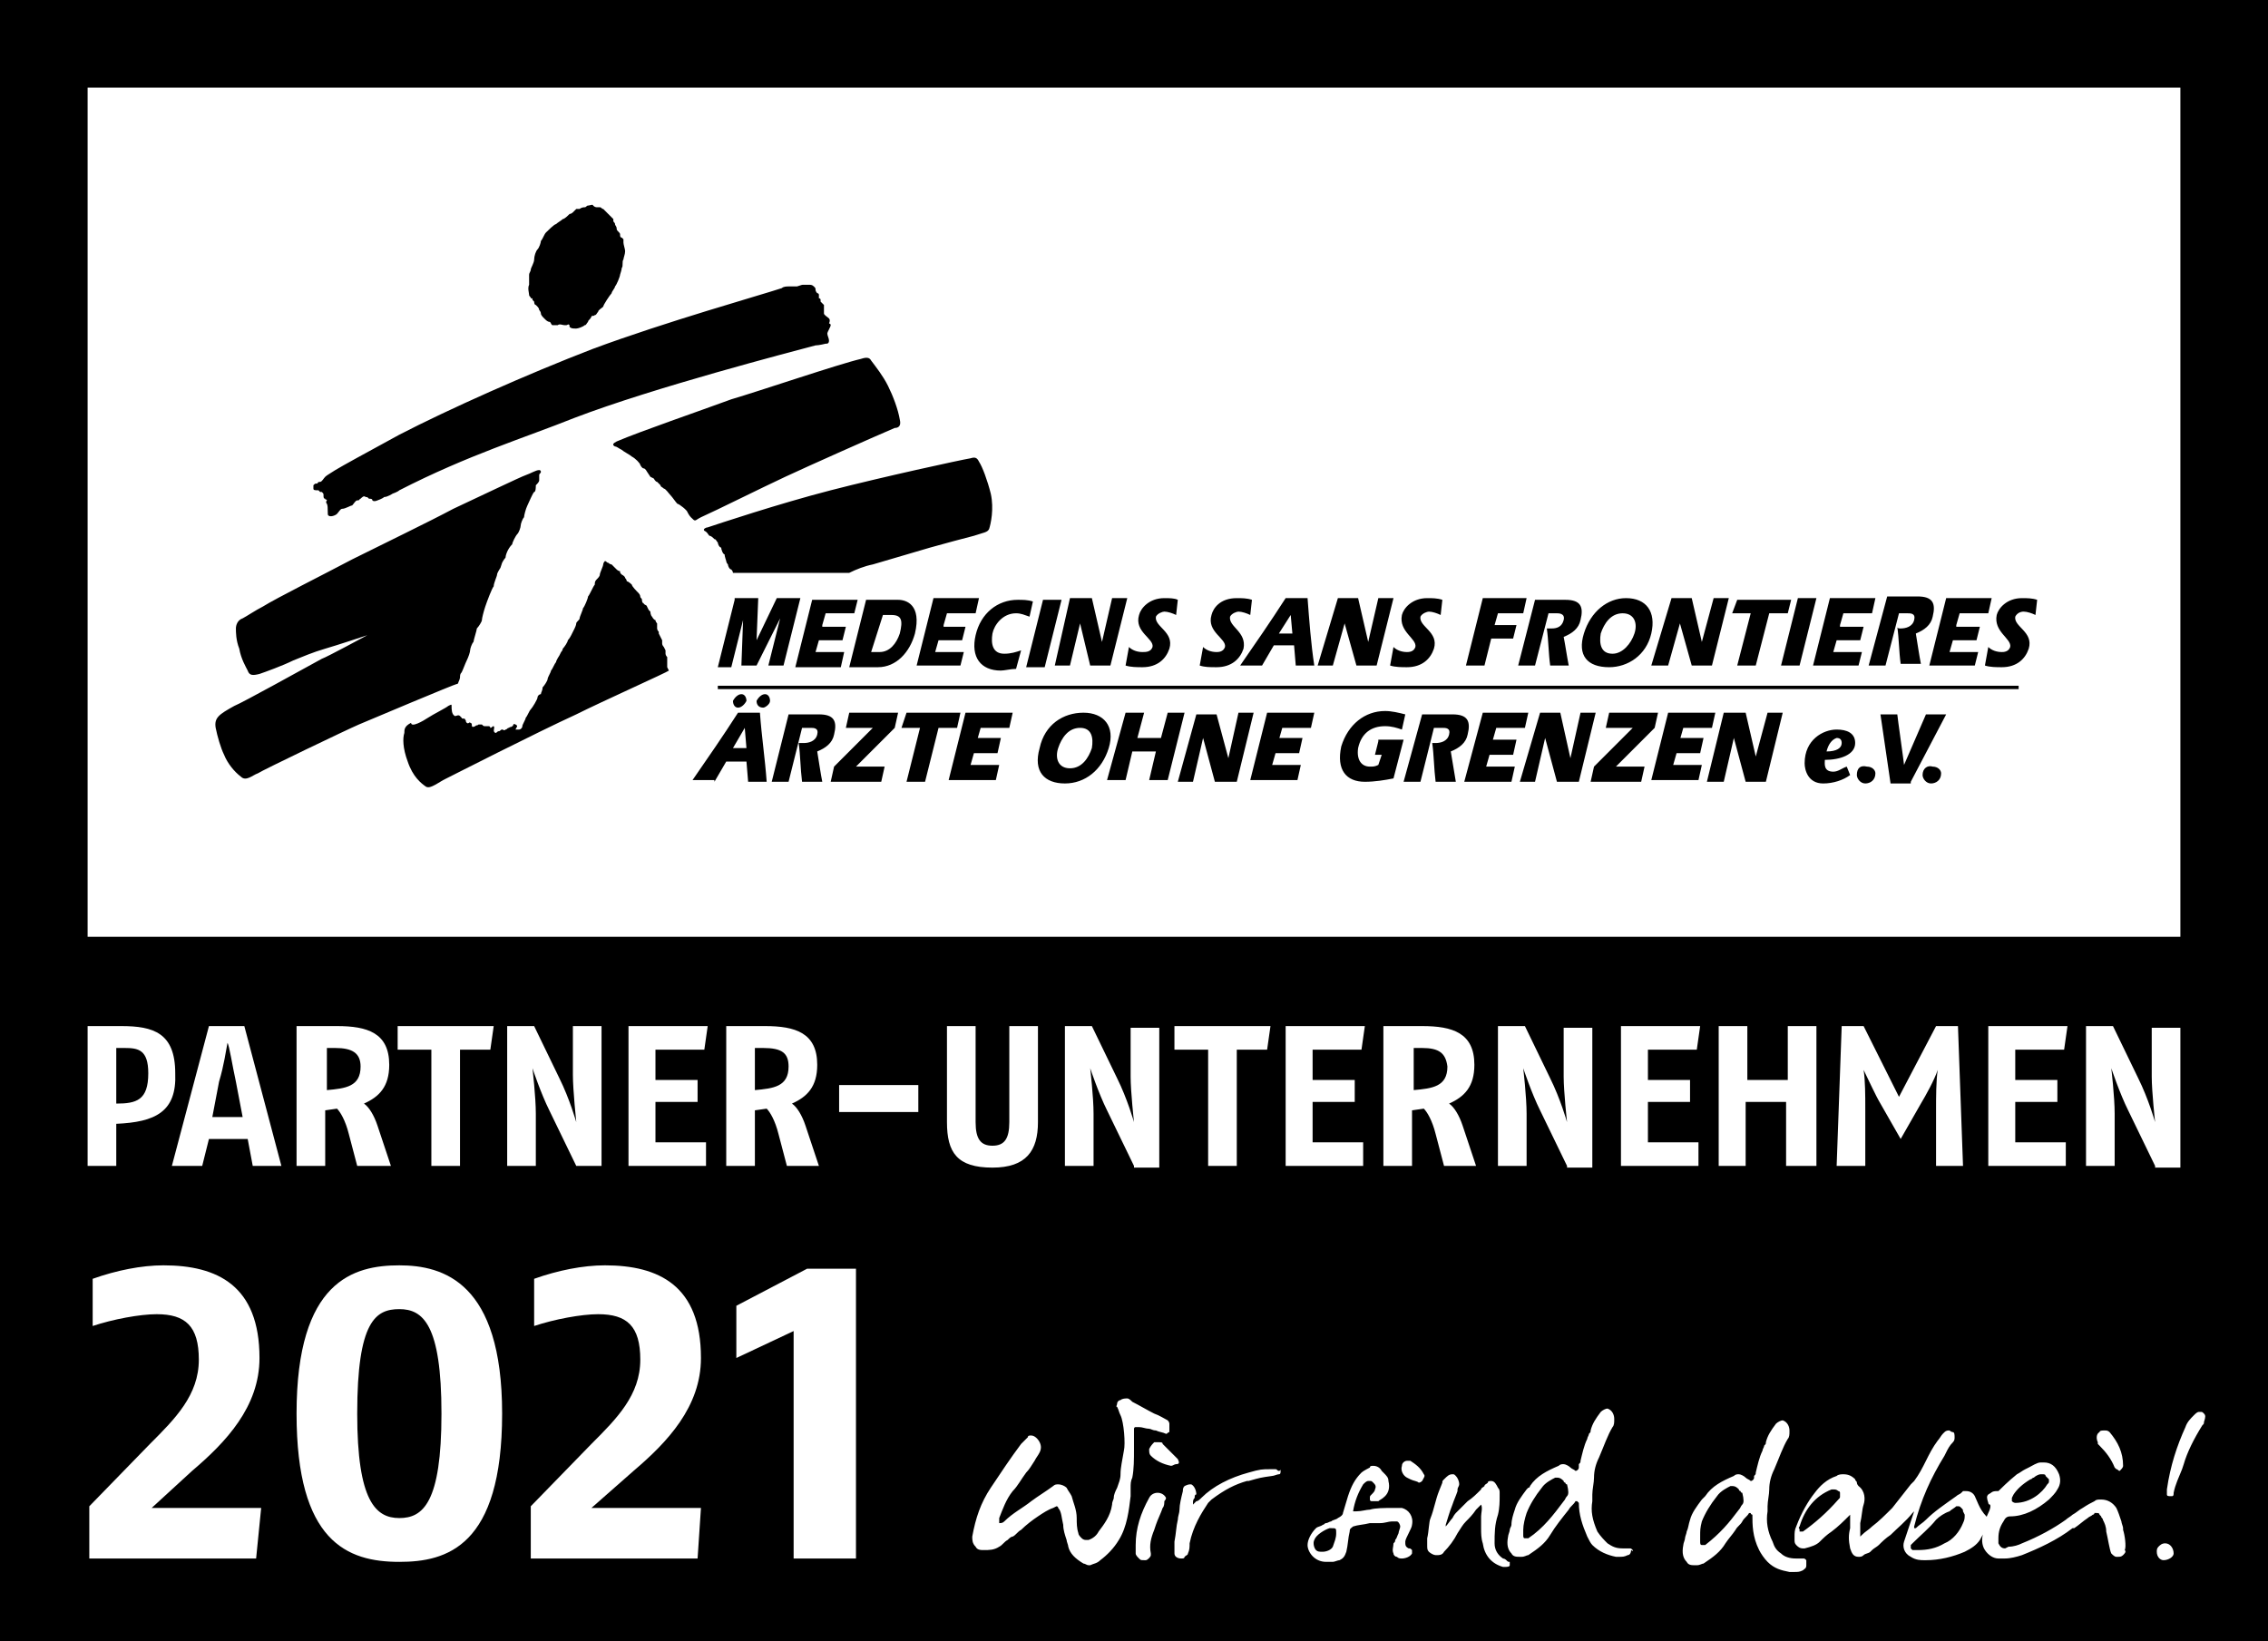 <?xml version="1.0" encoding="UTF-8"?>
<svg xmlns="http://www.w3.org/2000/svg" xmlns:xlink="http://www.w3.org/1999/xlink" version="1.1" id="Ebene_1" x="0px" y="0px" viewBox="0 0 134.6 97.4" style="enable-background:new 0 0 134.6 97.4;" xml:space="preserve">
<style type="text/css">
	.st0{clip-path:url(#SVGID_00000103243191747406702550000013961064208595019452_);fill:#FFFFFF;}
	.st1{clip-path:url(#SVGID_00000103243191747406702550000013961064208595019452_);}
	.st2{fill:#FFFFFF;}
</style>
<g>
	<rect x="0" y="0" width="134.6" height="97.4"></rect>
	<g>
		<defs>
			<rect id="SVGID_1_" x="0" y="0" width="134.6" height="97.4"></rect>
		</defs>
		<clipPath id="SVGID_00000179634931771185857980000005137253629076623749_">
			<use xlink:href="#SVGID_1_" style="overflow:visible;"></use>
		</clipPath>
		<path style="clip-path:url(#SVGID_00000179634931771185857980000005137253629076623749_);fill:#FFFFFF;" d="M69.4,84.5    c0-0.1-0.1-0.2-0.1-0.2c-0.2-0.1-0.5-0.3-0.8-0.4c-0.4-0.2-0.9-0.5-1.3-0.7C67.1,83.1,67,83,66.9,83c-0.1,0-0.3,0-0.4,0.1    c-0.1,0-0.2,0.1-0.2,0.2c0,0.1-0.1,0.2,0,0.2c0.1,0.2,0.1,0.3,0.2,0.5c0.2,0.4,0.3,1.7,0.2,2.1c-0.1,0.6-0.2,1-0.2,1.4    c0,0.3-0.1,0.5-0.2,0.8c-0.1,0.2-0.2,0.4-0.2,0.6c0,0.1-0.1,0.2-0.1,0.4c-0.1,0.7-0.5,1.2-0.8,1.6c-0.1,0.2-0.3,0.4-0.6,0.5    c0,0-0.1,0-0.1,0c-0.1,0-0.2,0-0.3-0.1l0,0C64.1,91.2,64,91.1,64,91c-0.1-0.3-0.1-0.6-0.1-0.9c0-0.5-0.2-0.9-0.3-1.3    c-0.1-0.2-0.2-0.3-0.3-0.5c-0.1-0.1-0.3-0.2-0.5-0.2c-0.1,0-0.2,0-0.3,0.1c-0.4,0.3-0.9,0.6-1.3,0.9c-0.5,0.4-1.1,0.7-1.6,1.2    c-0.1,0.1-0.2,0.1-0.3,0.1c0,0,0,0,0,0c0,0,0-0.1,0-0.1c0-0.1,0-0.1,0-0.2c0.2-0.5,0.4-1.1,0.8-1.6c0.3-0.3,0.5-0.7,0.8-1.1    c0.2-0.2,0.3-0.4,0.5-0.7c0.1-0.2,0.2-0.3,0.3-0.5c0.1-0.2,0.1-0.4,0-0.6c-0.1-0.2-0.3-0.4-0.5-0.4c-0.1,0-0.2,0-0.2,0.1l-0.1,0.1    c-0.1,0.1-0.2,0.2-0.3,0.3c-0.6,0.8-1.2,1.7-1.8,2.6c-0.6,0.9-0.9,1.8-1.1,2.9c0,0.2,0,0.4,0.2,0.6c0.1,0.2,0.3,0.2,0.5,0.2    c0.3,0,0.6,0,0.9-0.2c0.2-0.1,0.3-0.3,0.5-0.4c0.1-0.1,0.2-0.2,0.3-0.2c0.2-0.1,0.3-0.3,0.5-0.4c0.3-0.3,0.7-0.6,1-0.8    c0.3-0.2,0.6-0.4,0.9-0.5l0.2-0.1c0,0,0.1,0,0.1,0.1c0.2,0.2,0.2,0.6,0.3,1c0,0.3,0.1,0.6,0.2,0.9c0,0.1,0.1,0.3,0.1,0.4    c0.1,0.4,0.4,0.7,0.9,1c0.1,0,0.2,0.1,0.3,0.1c0,0,0.1,0,0.1,0c0.2-0.1,0.4-0.1,0.6-0.3c0.4-0.3,0.8-0.7,1.1-1.2    c0.5-0.8,0.6-1.8,0.7-2.6c0-0.2,0-0.3,0-0.5c0-0.2,0-0.4,0.1-0.6c0.1-0.5,0.1-1.1,0.1-1.7c0-0.1,0-0.3,0-0.6c0-0.3,0-0.6,0-0.6    c0,0,0-0.1,0.1-0.1c0,0,0.1,0,0.1,0l0.1,0c0.2,0,0.4,0.1,0.6,0.1c0.1,0,0.2,0.1,0.4,0.1c0.2,0.1,0.4,0.1,0.6,0.2l0,0l0,0    c0.1,0,0.1-0.1,0.2-0.1C69.4,84.7,69.4,84.6,69.4,84.5L69.4,84.5z M69.2,88.9c-0.1-0.2-0.3-0.3-0.5-0.3c-0.2,0-0.4,0.1-0.5,0.3    c-0.5,0.9-0.8,1.8-0.8,2.8c0,0.2,0,0.3,0,0.5c0,0.1,0.1,0.2,0.2,0.3c0.1,0.1,0.1,0.1,0.3,0.1c0,0,0.1,0,0.1,0    c0.1,0,0.3-0.2,0.3-0.3l0,0l0,0l0,0c0,0,0,0,0-0.1c-0.1-0.5,0-0.9,0.2-1.4l0.1-0.3c0.1-0.3,0.3-0.7,0.4-1c0.1-0.1,0.1-0.3,0.1-0.4    C69.2,89,69.2,88.9,69.2,88.9 M69.9,86.6l-0.5-0.5L69,85.7c0-0.1-0.1-0.1-0.2-0.1c0,0,0,0-0.1,0l0,0l0,0c0,0,0,0-0.1,0    c0,0-0.1,0-0.1,0c-0.1,0.1-0.2,0.2-0.3,0.4c0,0.2,0,0.3,0.1,0.4c0.3,0.3,0.7,0.5,1.2,0.6c0,0,0,0,0,0c0.1,0,0.2-0.1,0.3-0.1l0,0    C70,86.9,70,86.8,69.9,86.6 M75.9,87.3c-0.1,0-0.1-0.1-0.2-0.1l0,0l-0.3,0c-0.5,0-0.6,0-1.3,0.2c-1.1,0.3-2.1,0.8-2.8,1.5    c-0.1,0.1-0.2,0.2-0.3,0.2c0,0,0,0-0.1,0.1c0,0,0,0-0.1,0.1c0,0,0-0.1,0-0.1c0-0.1,0-0.2,0.1-0.3c0-0.1,0-0.2,0.1-0.2    c0-0.2-0.1-0.5-0.3-0.6c0,0-0.1,0-0.1,0c-0.1,0-0.3,0.1-0.3,0.1c-0.1,0.1-0.1,0.2-0.1,0.3c-0.1,0.4-0.2,0.8-0.2,1.1    c0,0.2-0.1,0.4-0.1,0.6c-0.1,0.4-0.1,0.8-0.2,1.3l0,0.3c0,0,0,0.1,0,0.1c0,0.1,0,0.1,0,0.2c0,0,0,0.1,0,0.1c0,0.2,0.2,0.3,0.4,0.3    c0.1,0,0.2,0,0.2-0.1c0.1-0.1,0.2-0.1,0.2-0.2c0.1-0.2,0.1-0.4,0.1-0.6c0.2-1,0.7-1.8,1.1-2.4c0,0,0,0,0.1-0.1    c0,0,0.1-0.1,0.1-0.1c0.8-0.6,1.4-0.9,2.1-1.1l0.1,0c0.7-0.2,0.7-0.2,1.4-0.3c0.1,0,0.3-0.1,0.4-0.1c0.1,0,0.1-0.1,0.1-0.2    c0,0,0-0.1,0-0.1C76,87.3,75.9,87.3,75.9,87.3 M83.6,91.9c-0.2-0.1-0.2-0.2-0.2-0.4c0-0.1,0.1-0.3,0.2-0.5    c0.1-0.2,0.2-0.4,0.2-0.5c0.1-0.5-0.2-0.9-0.6-1c-0.2,0-0.4,0-0.6,0c-0.4,0-1,0-1.3,0.1c-0.2,0-0.5,0.1-0.8,0.1c0,0-0.1,0-0.1,0    c0,0-0.1,0-0.1,0c0,0,0,0,0,0c0.1-0.6,0.3-1.1,0.6-1.6c0.1-0.1,0.2-0.2,0.3-0.2c0,0,0.1,0,0.1,0c0.1,0,0.1,0,0.2,0.1    c0.1,0.1,0.2,0.2,0.1,0.4c0,0.1-0.1,0.2-0.2,0.3c-0.1,0.1-0.1,0.1-0.1,0.2c0,0,0,0.1,0,0.1c0,0.1,0.1,0.1,0.1,0.1    c0.1,0,0.1,0,0.2,0c0.1,0,0.1,0,0.2,0c0.1-0.1,0.2-0.1,0.4-0.3c0.2-0.2,0.3-0.5,0.2-0.9c0-0.2-0.1-0.3-0.3-0.5l-0.1-0.1    c-0.1-0.2-0.3-0.3-0.5-0.3c-0.1,0-0.2,0-0.2,0.1c0,0-0.4,0.2-0.5,0.3c-0.4,0.4-0.6,0.8-0.8,1.4c-0.1,0.3-0.2,0.7-0.3,1    c0,0.1-0.1,0.2-0.3,0.3c-0.1,0.1-0.3,0.1-0.4,0.2c-0.1,0-0.2,0.1-0.3,0.1c-0.1,0-0.1,0.1-0.2,0.1c-0.1,0.1-0.3,0.1-0.4,0.2    c-0.3,0.3-0.5,0.7-0.5,1c0,0.4,0.4,1,1.1,1c0.1,0,0.2,0,0.3,0c0,0,0.1,0,0.1,0c0.1,0,0.3-0.1,0.4-0.1c0.2-0.1,0.3-0.2,0.4-0.5    c0.1-0.4,0.1-0.8,0.2-1.2c0-0.2,0.1-0.2,0.2-0.3c0.3-0.1,0.6-0.1,1-0.2c0.1,0,0.2,0,0.3,0c0.1,0,0.2,0,0.3,0    c0.3,0,0.5-0.1,0.7-0.1c0.1,0,0.2,0,0.3,0c0.1,0,0.2,0.2,0.2,0.3c0,0.1-0.1,0.3-0.1,0.4c-0.1,0.2-0.1,0.3-0.2,0.4    c0,0.1,0,0.1-0.1,0.2c0,0.2-0.1,0.4,0,0.6c0,0.1,0.1,0.2,0.2,0.2c0.1,0.1,0.2,0.1,0.3,0.1c0.2,0,0.5-0.1,0.6-0.3    c0-0.1,0-0.2,0-0.2C83.7,91.9,83.7,91.9,83.6,91.9 M79.3,91c0,0.3-0.1,0.5-0.2,0.8c-0.1,0.2-0.4,0.3-0.6,0.3c-0.2,0-0.3,0-0.4-0.1    c-0.1-0.1-0.2-0.4-0.1-0.6c0.1-0.3,0.6-0.6,0.9-0.7c0,0,0.1,0,0.1,0C79.3,90.7,79.3,90.7,79.3,91L79.3,91z M84.5,87.5    c-0.2-0.4-0.5-0.6-0.8-0.8c-0.1,0-0.1,0-0.1,0c0,0,0,0-0.1,0l0,0h0c-0.1,0-0.3,0.1-0.3,0.3c-0.1,0.3,0.1,0.6,0.3,0.7l0.2,0.1    c0.2,0.1,0.4,0.1,0.5,0.2l0,0l0,0c0.1,0,0.2-0.1,0.2-0.1C84.5,87.7,84.6,87.6,84.5,87.5 M89.4,92.6c0,0-0.1-0.1-0.2-0.1    c-0.3-0.2-0.5-0.5-0.5-0.9c0-0.6,0-1.1,0.2-1.7c0.1-0.4,0.1-0.8,0.1-1.1l0-0.2c0-0.1,0-0.2-0.1-0.3c-0.1-0.2-0.2-0.4-0.4-0.4    c-0.1,0-0.2,0-0.2,0.1c-0.1,0.1-0.2,0.1-0.2,0.2c-0.1,0.1-0.2,0.1-0.2,0.2c-0.3,0.3-0.5,0.5-0.8,0.7l-0.7,0.7c0,0-0.1,0.1-0.2,0.3    c-0.1,0.1-0.3,0.4-0.4,0.5c0-0.1,0-0.1,0-0.1c0.1-0.3,0.2-0.7,0.4-1.2c0.1-0.3,0.2-0.5,0.3-0.8l0-0.1c0-0.1,0.1-0.2,0.1-0.3    c0-0.2-0.1-0.4-0.2-0.5c-0.1-0.1-0.1-0.1-0.2-0.1h0l0,0h0c-0.2,0-0.3,0.1-0.5,0.3c-0.1,0.1-0.1,0.1-0.1,0.2l-0.2,0.5    c-0.2,0.5-0.3,1.1-0.5,1.6c-0.1,0.2-0.1,0.8-0.2,1.2c0,0.1,0,0.3,0,0.4c0,0.2,0,0.3,0.1,0.4c0.1,0.1,0.3,0.2,0.4,0.2    c0,0,0,0,0.1,0c0.1,0,0.3,0,0.4-0.2c0.3-0.3,0.6-0.7,0.8-1.1c0.2-0.3,0.3-0.5,0.5-0.7c0.2-0.2,0.4-0.4,0.6-0.7    c0.1-0.1,0.2-0.2,0.3-0.3l0,0l0,0l0,0l0,0c0.1,0.2,0,0.5,0,0.7c0,0.1,0,0.2,0,0.3c0,0.1,0,0.2,0,0.4c0,0.3,0,0.6,0.1,0.9    c0.1,0.7,0.5,1.2,1.2,1.4c0,0,0,0,0.1,0c0.1,0,0.3,0,0.3-0.1c0,0,0-0.1,0-0.2C89.5,92.7,89.5,92.7,89.4,92.6 M96.9,92    c-0.1-0.1-0.1-0.1-0.2-0.1l-0.2,0h-0.2c-0.4,0-0.6-0.1-0.9-0.3c-0.2-0.2-0.4-0.4-0.6-0.7c-0.3-0.7-0.4-1.2-0.3-1.8l0-0.4    c0-0.3,0.1-0.7,0.1-1c0-0.4,0.1-0.8,0.3-1.2c0.3-0.7,0.5-1.3,0.8-1.8c0.1-0.1,0.1-0.3,0.1-0.4l0-0.1c0-0.2-0.1-0.5-0.4-0.6l0,0h0    h0c-0.1,0-0.3,0.1-0.4,0.2c-0.3,0.4-0.5,0.7-0.6,1.1c0,0.1,0,0.1-0.1,0.2c0,0.1-0.1,0.2-0.1,0.3c-0.2,0.4-0.3,0.9-0.4,1.3    c0,0.1,0,0.1-0.1,0.2l0,0.1c0,0,0,0.1,0,0.1c0,0.1-0.1,0.2-0.2,0.2l0,0l0,0c-0.1-0.1-0.2-0.1-0.3-0.2c-0.1-0.1-0.3-0.2-0.4-0.2    c-0.1,0-0.2,0-0.3,0.1c-0.7,0.3-1.3,0.6-1.7,1.2c0,0,0,0.1-0.1,0.1c0,0,0,0-0.1,0.1c-0.3,0.4-0.6,0.8-0.7,1.2    c-0.1,0.3-0.2,0.6-0.2,0.9c0,0.1-0.1,0.2-0.1,0.3c0,0.1-0.1,0.3-0.1,0.4c-0.1,0.5,0,0.8,0.2,1c0.1,0.2,0.3,0.2,0.5,0.2h0.1    c0.2,0,0.3-0.1,0.4-0.1c0.6-0.4,1-0.7,1.3-1.2c0.3-0.5,0.7-1,1.1-1.5l0,0v0c0.1-0.2,0.3-0.3,0.4-0.5c0,0,0.1,0,0.1,0c0,0,0,0,0,0    c0,0,0.1,0.1,0.1,0.1c0,0.7,0.2,1.3,0.5,2c0.1,0.2,0.2,0.4,0.3,0.5c0.4,0.4,0.9,0.6,1.4,0.7l0,0c0.1,0,0.2,0,0.2,0    c0.2,0,0.3,0,0.5-0.1c0.1,0,0.2-0.1,0.2-0.3C97,92.1,96.9,92.1,96.9,92 M93,88.8c-0.1,0.1-0.1,0.2-0.2,0.3    c-0.6,0.8-1.2,1.6-2.1,2.2c0,0-0.1,0-0.1,0c0,0-0.1,0-0.1,0c-0.1,0-0.1-0.1-0.1-0.2c0-0.1,0-0.1,0-0.2l0-0.1c0-0.3,0.1-0.7,0.2-1    c0.2-0.5,0.5-1,0.9-1.5c0.2-0.3,0.6-0.5,0.8-0.6c0,0,0.1,0,0.1,0c0.2,0,0.3,0.1,0.4,0.2c0,0.1,0.1,0.1,0.1,0.1c0,0,0,0.1,0.1,0.1    C93.1,88.5,93.1,88.7,93,88.8 M107.2,92.6c-0.1-0.1-0.1-0.1-0.2-0.1l-0.2,0h-0.2c-0.4,0-0.7-0.1-0.9-0.3c-0.3-0.2-0.4-0.4-0.5-0.7    c-0.3-0.6-0.4-1.2-0.3-1.8l0-0.3c0-0.3,0.1-0.7,0.1-1c0-0.4,0.1-0.8,0.3-1.2c0.3-0.7,0.5-1.3,0.8-1.8c0.1-0.1,0.1-0.3,0.1-0.4    l0-0.1c0-0.2-0.1-0.5-0.4-0.6l0,0h0h0c-0.1,0-0.3,0.1-0.4,0.2c-0.3,0.4-0.5,0.7-0.6,1.1c0,0.1,0,0.1-0.1,0.2    c0,0.1-0.1,0.2-0.1,0.3c-0.2,0.4-0.3,0.9-0.4,1.3c0,0.1,0,0.1-0.1,0.2l0,0c0,0,0,0.1,0,0.1c0,0.1-0.1,0.2-0.2,0.2l0,0l0,0    c-0.1-0.1-0.2-0.1-0.3-0.2c-0.1-0.1-0.3-0.2-0.4-0.2c-0.1,0-0.2,0-0.3,0.1c-0.7,0.3-1.3,0.6-1.7,1.2c0,0,0,0-0.1,0.1    c0,0,0,0-0.1,0.1c-0.3,0.4-0.6,0.8-0.7,1.2c-0.1,0.3-0.1,0.5-0.2,0.7c0,0.1-0.1,0.3-0.1,0.4c0,0.1-0.1,0.3-0.1,0.4    c-0.1,0.5,0,0.8,0.2,1c0.1,0.2,0.3,0.2,0.5,0.2h0.1c0.2,0,0.3-0.1,0.4-0.1c0.6-0.4,1-0.7,1.3-1.2c0.2-0.3,0.4-0.5,0.6-0.8    c0.1-0.2,0.3-0.3,0.4-0.5l0,0v0c0.1-0.2,0.3-0.3,0.4-0.5c0,0,0.1,0,0.1,0c0,0,0,0,0,0c0,0.1,0.1,0.1,0.1,0.1c0,0.6,0,1.3,0.4,2.1    c0.1,0.2,0.3,0.5,0.5,0.7c0.4,0.4,0.8,0.5,1.3,0.6l0.1,0c0.1,0,0.1,0,0.2,0c0.2,0,0.3,0,0.5-0.1c0.1-0.1,0.2-0.1,0.2-0.3    C107.2,92.7,107.2,92.6,107.2,92.6 M103.4,89.3c-0.1,0.1-0.1,0.2-0.2,0.3c-0.6,0.8-1.1,1.4-2,2.1c0,0-0.1,0-0.1,0c0,0-0.1,0-0.1,0    c-0.1,0-0.1-0.1-0.1-0.2c0-0.1,0-0.1,0-0.2l0-0.1c0-0.4,0-0.5,0.1-0.9c0.2-0.5,0.5-1,0.9-1.5c0.2-0.3,0.6-0.5,0.8-0.6    c0,0,0.1,0,0.1,0c0.2,0,0.3,0.1,0.4,0.2c0,0.1,0.1,0.1,0.1,0.1c0,0,0,0.1,0.1,0.1C103.5,89,103.5,89.2,103.4,89.3 M117.2,88.8    c-0.1-0.2-0.3-0.3-0.5-0.3c-0.1,0-0.1,0-0.2,0l-0.1,0.1c-0.1,0.1-0.2,0.1-0.3,0.2c-0.7,0.5-1.3,0.9-1.8,1.4    c-0.2,0.2-0.4,0.3-0.6,0.5c0,0,0,0-0.1,0c0,0,0-0.1,0-0.1c0.4-1.6,1-2.9,1.8-4.2l0.1-0.2c0.1-0.2,0.2-0.4,0.4-0.6    c0.1-0.1,0.1-0.2,0.1-0.3c0-0.1,0-0.3-0.1-0.3c-0.1,0-0.2-0.1-0.2-0.1c-0.1,0-0.2,0-0.3,0.1c0,0,0,0,0,0c0,0-0.1,0.1-0.1,0.1    c-0.1,0.1-0.2,0.3-0.3,0.4c-0.3,0.4-0.5,0.8-0.7,1.2c-0.2,0.4-0.4,0.8-0.7,1.2l-0.2,0.2c-0.4,0.5-0.7,0.9-1.1,1.4    c-0.4,0.4-0.8,0.8-1.2,1.1c-0.2,0.2-0.4,0.3-0.6,0.5l-0.1,0.1l0,0c0,0,0,0,0,0c0,0,0,0,0,0c0-0.1,0-0.2,0-0.3c0-0.2,0-0.4,0-0.5    c0.1-0.4,0.1-0.8,0.2-1.1c0.1-0.3,0.1-0.8-0.3-1.1c0,0-0.1-0.1-0.1-0.2c0-0.1-0.1-0.1-0.1-0.2c-0.2-0.2-0.4-0.3-0.7-0.3    c-0.1,0-0.3,0-0.4,0.1c-0.6,0.2-1,0.6-1.3,1c-0.4,0.5-0.8,1.2-1.1,2c-0.1,0.2-0.1,0.4-0.1,0.6l0,0.2c0,0.1,0,0.2,0.1,0.3    c0.1,0.1,0.2,0.2,0.4,0.2c0,0,0.1,0,0.1,0c0.4-0.1,0.7-0.2,0.9-0.4c0.2-0.2,0.4-0.4,0.7-0.6c0.4-0.3,0.7-0.6,1.1-1c0,0,0,0,0,0    c0,0,0,0,0,0c0,0.1,0,0.2,0,0.3c0,0.2,0,0.4,0,0.5c-0.1,0.4-0.1,0.7,0,1.2c0.1,0.3,0.2,0.5,0.5,0.5c0.1,0,0.2,0,0.3-0.1    c0.1-0.1,0.3-0.1,0.4-0.2l0.1-0.1c0.1-0.1,0.3-0.2,0.4-0.3c0.2-0.2,0.4-0.4,0.7-0.6c0.4-0.4,0.9-0.8,1.3-1.3c0,0,0.1-0.1,0.1-0.1    c-0.1,0.3-0.2,0.6-0.3,0.9c-0.1,0.3-0.2,0.6-0.3,0.9c-0.1,0.3,0,0.7,0.4,0.9c0.3,0.2,0.6,0.2,0.8,0.2c0,0,0,0,0.1,0    c0.8,0,1.6-0.2,2.3-0.5c0.4-0.2,0.7-0.4,0.9-0.7c0.2-0.4,0.5-0.8,0.6-1.2C117.5,89.7,117.4,89.2,117.2,88.8 M109.2,88.8    c0,0.1,0,0.1-0.1,0.2c-0.7,0.8-1.4,1.4-2.1,1.9c0,0-0.2,0-0.2,0l0-0.1c0-0.1-0.1-0.1,0-0.2c0.3-1,0.9-1.8,1.9-2.2l0,0l0.1,0    c0.1,0,0.2,0,0.3,0.1c0.1,0,0.1,0.1,0.1,0.1c0,0,0,0.1,0,0.1C109.2,88.7,109.2,88.7,109.2,88.8 M116.6,89.9c0,0.2,0,0.3-0.1,0.5    c-0.2,0.5-0.6,1-1.1,1.2c-0.5,0.3-1,0.4-1.6,0.4l-0.2,0l-0.1,0c0,0-0.1-0.1-0.1-0.1c0-0.1,0-0.1,0-0.2l0.1-0.1    c0.5-0.5,1-0.9,1.4-1.4c0.2-0.2,0.5-0.4,0.8-0.5c0.1-0.1,0.3-0.2,0.4-0.3c0,0,0.1,0,0.1,0c0.1,0,0.1,0,0.2,0.1    c0.1,0.1,0.1,0.1,0.1,0.2L116.6,89.9z M126,90.8c0,0,0-0.1,0-0.1c0-0.1-0.1-0.3-0.1-0.4c-0.1-0.3-0.2-0.6-0.3-0.8    c-0.2-0.3-0.5-0.5-0.9-0.5c-0.2,0-0.3,0-0.4,0.1c-0.2,0.1-0.4,0.2-0.7,0.4c-0.2,0.1-0.4,0.3-0.6,0.4c-0.1,0.1-0.3,0.2-0.4,0.3    c-0.7,0.5-1.6,1-2.6,1.4c-0.2,0.1-0.5,0.2-0.8,0.2l-0.2,0.1c0,0,0,0,0,0c-0.2,0-0.3-0.1-0.4-0.3c0-0.1,0-0.2,0-0.3    c0-0.4,0.1-0.7,0.3-1c0.1-0.2,0.2-0.3,0.4-0.3c0.8,0,1.6-0.4,2.3-1c0.2-0.2,0.4-0.4,0.5-0.6c0.2-0.3,0.2-0.6,0.1-0.9    c-0.2-0.5-0.5-0.7-0.9-0.7c-0.1,0-0.1,0-0.2,0c-0.2,0-0.5,0.2-0.7,0.3l-0.2,0.1c-0.2,0.1-0.3,0.2-0.5,0.3c-0.5,0.4-1,0.9-1.1,1    c0,0-0.1,0-0.1,0c-0.3,0-0.3,0.1-0.5,0.2l0,0l0,0c-0.1,0.1-0.1,0.2,0,0.5c0,0,0,0.1,0.1,0.1c0,0,0.1,0.1-0.1,0.5    c-0.1,0.2-0.2,0.5-0.2,0.7c0,0.2-0.1,0.3-0.1,0.5c-0.1,0.3-0.1,0.7,0.1,1c0.2,0.3,0.5,0.5,0.8,0.5c0,0,0.1,0,0.1,0    c0.1,0,0.2,0,0.3,0c0.3,0,0.7-0.1,1-0.2c1-0.4,2.1-0.9,3-1.6l0.1,0c0.3-0.2,0.5-0.4,0.8-0.6c0.1-0.1,0.2-0.1,0.3-0.2    c0,0,0.1,0,0.1-0.1c0,0,0,0,0.1,0c0.1,0,0.2,0,0.2,0.1l0.1,0.1c0,0.1,0.1,0.1,0.1,0.2c0.1,0.2,0.2,0.4,0.2,0.7    c0.1,0.4,0.2,1.1,0.3,1.3c0.1,0.1,0.2,0.2,0.3,0.2c0,0,0.1,0,0.1,0c0.1,0,0.2,0,0.3-0.1c0.1-0.1,0.2-0.2,0.1-0.3    C126.2,91.8,126.1,91.1,126,90.8 M119.4,88.9c0,0,0.1-0.2,0.1-0.2c0.2-0.3,0.5-0.6,1-0.9c0.1,0,0.1-0.1,0.2-0.1    c0.1-0.1,0.3-0.2,0.4-0.2l0.1,0c0.1,0,0.2,0,0.2,0.1c0.1,0.1,0.2,0.2,0.2,0.2l0,0l0,0.1c0,0.1,0,0.1-0.1,0.2    c-0.3,0.5-1,1.1-1.9,1.1c0,0-0.1,0-0.2-0.1C119.4,89,119.4,89,119.4,88.9 M126,87c0-0.8-0.3-1.4-0.8-2c-0.1-0.1-0.2-0.1-0.3-0.1    c-0.1,0-0.3,0-0.3,0.1c-0.2,0.1-0.2,0.4-0.1,0.6c0,0,0,0,0,0.1c0,0,0.1,0.1,0.1,0.1c0.4,0.4,0.7,0.8,0.9,1.3c0,0,0.1,0.1,0.1,0.1    c0.1,0,0.1,0.1,0.2,0.1h0l0,0h0C125.9,87.2,126,87.1,126,87C126,87.1,126,87,126,87L126,87L126,87z M128.5,91.6L128.5,91.6    L128.5,91.6c-0.2,0-0.3,0.1-0.4,0.2c-0.1,0.1-0.1,0.2-0.1,0.3c0,0.3,0.2,0.5,0.4,0.5h0c0.3,0,0.6-0.2,0.6-0.4    C129,91.9,128.8,91.6,128.5,91.6 M130.8,83.9c-0.1-0.1-0.1-0.1-0.2-0.1c0,0-0.1,0-0.1,0c-0.1,0-0.2,0.1-0.3,0.2    c-0.2,0.2-0.4,0.4-0.5,0.7c-0.5,1.1-0.9,2.3-1.1,3.7c0,0.1,0,0.1,0,0.2c0,0,0,0,0,0.1c0,0.1,0.1,0.1,0.2,0.1c0,0,0.1,0,0.1,0l0,0    c0.1,0,0.1-0.1,0.1-0.2c0.1-0.5,0.3-0.9,0.5-1.4l0.1-0.3c0.2-0.7,0.6-1.5,1.1-2.3c0.1-0.1,0.1-0.1,0.1-0.2    C130.9,84.1,130.9,84,130.8,83.9"></path>
		
			<rect x="5.2" y="5.2" style="clip-path:url(#SVGID_00000179634931771185857980000005137253629076623749_);fill:#FFFFFF;" width="124.2" height="50.4"></rect>
		
			<rect x="42.6" y="40.7" style="clip-path:url(#SVGID_00000179634931771185857980000005137253629076623749_);" width="77.2" height="0.2"></rect>
		<path style="clip-path:url(#SVGID_00000179634931771185857980000005137253629076623749_);" d="M51.4,35.6h1.9c0.5,0,1.4,0.3,1,2    c-0.3,1.1-1.1,2-2.2,2h-1.7L51.4,35.6z M51.7,38.7h0.5c0.6,0,1-0.5,1.2-1.1c0.2-0.8,0.1-1.1-0.5-1.1h-0.5L51.7,38.7z M56,37.1    l0.2-0.7h1.7l0.2-0.9h-2.7l-1,4H57l0.2-0.8h-1.7l0.2-0.7h1.4l0.2-0.8H56z M48.8,37.1l0.2-0.7h1.7l0.2-0.8h-2.7l-1,4h2.7l0.2-0.9    h-1.7l0.2-0.7H50l0.2-0.8H48.8z M60.9,39.6H62l1-4h-1.1L60.9,39.6z M43.6,35.6l-1,4h0.8l0.7-2.8h0L44,39.5h0.9l1.4-2.8l-0.7,2.8    h0.9l1-4h-1.4l-1.2,2.5l0.1-2.5H43.6z M62.6,39.5h0.9l0.6-2.5h0l0.6,2.5h1.2l1-4h-0.9l-0.6,2.6h0l-0.6-2.6h-1.3L62.6,39.5z     M60.6,38.6c-0.3,0.1-0.6,0.2-1,0.2c-0.7,0-0.8-0.6-0.7-1.2c0.1-0.5,0.6-1.2,1.4-1.2c0.3,0,0.5,0.1,0.8,0.2l0.2-0.9    c-0.3-0.1-0.6-0.1-0.9-0.1c-1.2,0-2.2,0.8-2.5,2.1c-0.3,1.3,0.3,2.1,1.5,2.1c0.2,0,0.6-0.1,0.9-0.1L60.6,38.6z M66.8,39.5    c0.3,0.1,0.7,0.1,1,0.1c0.9,0,1.4-0.5,1.6-1.1c0.3-1-0.9-1.3-0.8-1.9c0.1-0.2,0.4-0.3,0.5-0.3c0.2,0,0.5,0.1,0.7,0.2l0.1-0.9    c-0.2-0.1-0.5-0.1-0.8-0.1c-0.9,0-1.4,0.6-1.5,1c-0.3,1,0.9,1.4,0.8,1.9c-0.1,0.3-0.4,0.3-0.6,0.3c-0.3,0-0.6-0.1-0.8-0.3    L66.8,39.5z M73.6,39.5c0.9-1.3,1.8-2.6,2.7-4h1.3c0.1,1.3,0.2,2.7,0.4,4h-1.1l-0.1-1.2h-1.2l-0.7,1.2H73.6z M76.7,37.6l-0.1-1.1    l-0.7,1.1H76.7z M78.2,39.5h0.9l0.7-2.5h0l0.7,2.5h1.2l1-4h-0.9l-0.6,2.6h0l-0.6-2.6h-1.2L78.2,39.5z M71.2,39.5    c0.3,0.1,0.6,0.1,1,0.1c0.9,0,1.4-0.5,1.6-1.1c0.2-1-0.9-1.3-0.8-1.9c0.1-0.2,0.4-0.3,0.5-0.3c0.2,0,0.5,0.1,0.7,0.2l0.1-0.9    c-0.3-0.1-0.6-0.1-0.9-0.1c-1,0-1.4,0.6-1.5,1c-0.3,1,0.9,1.4,0.8,1.9c-0.1,0.3-0.4,0.3-0.5,0.3c-0.3,0-0.6-0.1-0.8-0.3L71.2,39.5    z M82.5,39.5c0.3,0.1,0.7,0.1,1,0.1c0.9,0,1.4-0.5,1.6-1.1c0.3-1-0.9-1.3-0.8-1.9c0.1-0.2,0.4-0.3,0.5-0.3c0.2,0,0.5,0.1,0.7,0.2    l0.1-0.9c-0.3-0.1-0.6-0.1-0.9-0.1c-0.9,0-1.4,0.6-1.5,1c-0.2,1,0.9,1.4,0.8,1.9c-0.1,0.3-0.4,0.3-0.5,0.3c-0.3,0-0.6-0.1-0.8-0.3    L82.5,39.5z M109.2,37.1l0.2-0.7h1.7l0.2-0.9h-2.7l-1,4h2.7l0.2-0.8l-1.7,0L109,38h1.4l0.2-0.8H109.2z M116.1,37.1l0.2-0.7h1.7    l0.2-0.9h-2.7l-1,4h2.7l0.2-0.8l-1.7,0l0.2-0.7h1.4l0.2-0.8H116.1z M88.7,37.1l0.2-0.7h1.5l0.2-0.9H88l-1,4h1.1l0.4-1.6l1.3,0    l0.2-0.8H88.7z M105.7,39.5h1.1l1-4h-1.1L105.7,39.5z M98,39.5H99l0.7-2.5h0l0.7,2.5h1.2l1-4h-0.9l-0.7,2.6h0l-0.6-2.6h-1.2    L98,39.5z M110.9,39.5h1l0.8-3.1h0.5c0.2,0,0.5,0,0.4,0.4c-0.1,0.4-0.5,0.5-0.8,0.5c-0.1,0-0.2,0-0.2-0.1c0.1,0.7,0.1,1.5,0.2,2.2    l1.2,0c-0.1-0.5-0.2-1.2-0.3-1.8c0.5-0.2,0.9-0.5,1-1c0.2-0.8,0-1.2-0.9-1.2l-1.8,0L110.9,39.5z M90.1,39.5h1l0.8-3.1h0.5    c0.1,0,0.5,0,0.4,0.4c-0.1,0.4-0.4,0.5-0.7,0.5c-0.1,0-0.2,0-0.3,0c0.1,0.7,0.1,1.5,0.2,2.2h1.1c-0.1-0.5-0.2-1.2-0.3-1.7    c0.5-0.2,0.9-0.5,1-1c0.2-0.8,0-1.2-0.9-1.2h-1.8L90.1,39.5z M102.8,36.4h1.1l-0.8,3.1h1.1l0.8-3.1h1.1l0.2-0.8l-3.2,0L102.8,36.4    z M117.8,39.5c0.3,0.1,0.7,0.1,1,0.1c0.9,0,1.4-0.5,1.6-1.1c0.3-1-0.9-1.3-0.8-1.9c0.1-0.2,0.3-0.3,0.5-0.3c0.2,0,0.5,0.1,0.7,0.2    l0.1-0.9c-0.3-0.1-0.6-0.1-0.9-0.1c-0.9,0-1.4,0.6-1.5,1c-0.2,1,0.9,1.4,0.8,1.9c-0.1,0.3-0.4,0.3-0.5,0.3c-0.3,0-0.6-0.1-0.8-0.3    L117.8,39.5z M94,37.6c0.4-1.3,1.4-2.1,2.5-2.1c1.2,0,1.8,0.8,1.5,2.1c-0.3,1.3-1.4,2-2.5,2C94.2,39.6,93.6,38.9,94,37.6 M95,37.6    c-0.1,0.6,0,1.2,0.7,1.2c0.6,0,1.1-0.6,1.3-1.2c0.2-0.6,0-1.2-0.7-1.2C95.6,36.4,95.2,37,95,37.6"></path>
		<path style="clip-path:url(#SVGID_00000179634931771185857980000005137253629076623749_);" d="M25.4,42.6c0.3-0.2,1.1-0.6,1.2-0.7    c0.2-0.1,0.2-0.1,0.2,0c0,0.2,0,0.5,0.2,0.6c0.1,0,0.2-0.1,0.3,0c0.1,0.1,0.1,0.1,0.1,0.1c0,0.1,0.2,0,0.2,0.1    c0.1,0.1,0,0.1,0.1,0.2c0.1,0.1,0.2-0.1,0.2,0C28,42.9,28,43,28,43c0,0.1,0,0.2,0.2,0.1c0.1-0.1,0.1,0,0.2-0.1c0.1,0,0.1,0,0.2,0    c0.1,0.1,0.1,0.1,0.2,0.1c0.1,0,0.2,0,0.2,0c0.1,0,0.1,0.1,0.1,0.1c0.1,0,0.1-0.1,0.2-0.1c0.1,0.1-0.1,0.3,0.1,0.4    c0.1,0,0.1-0.1,0.2-0.1c0.1,0,0.1-0.1,0.2-0.1c0.1,0,0.1,0.1,0.2,0c0.1,0,0.1-0.1,0.2-0.1c0.1-0.1,0.1,0,0.2-0.1    c0.1,0,0-0.2,0.2-0.1c0.2,0.1,0,0.2,0,0.3c0.1,0,0.2,0,0.2,0c0.1,0,0.2-0.1,0.2-0.2c0-0.1,0.2-0.4,0.2-0.5    c0.1-0.1,0.2-0.4,0.3-0.5c0.1-0.1,0.4-0.6,0.4-0.7c0-0.1,0.1-0.2,0.2-0.2c0-0.1,0.1-0.2,0.1-0.4c0.1-0.1,0.3-0.4,0.3-0.5    c0-0.1,0.2-0.4,0.2-0.5c0.1-0.1,0.2-0.4,0.3-0.5c0-0.1,0.2-0.4,0.2-0.4l0.1-0.2c0,0,0.1-0.1,0.1-0.2c0.1-0.1,0.3-0.4,0.3-0.5    c0.1-0.1,0.2-0.3,0.2-0.3l0.1-0.2l0.1-0.2c0,0,0.1-0.2,0.1-0.3c0-0.1,0.2-0.2,0.2-0.3c0-0.1,0.2-0.5,0.2-0.6    c0.1-0.1,0.3-0.6,0.3-0.7c0.1-0.1,0.3-0.6,0.4-0.7c0-0.1,0-0.2,0.1-0.3c0.1-0.1,0.2-0.2,0.2-0.3c0-0.1,0.2-0.5,0.2-0.6    c0-0.1,0.1-0.2,0.1-0.2c0.1,0,0.1,0.1,0.2,0.1c0.1,0.1,0.2,0.1,0.2,0.1c0.1,0.1,0.3,0.3,0.3,0.3c0,0,0.1,0.1,0.2,0.1    c0,0.1,0,0.1,0.1,0.2c0,0,0.2,0.1,0.2,0.2c0.1,0.1,0.1,0.2,0.1,0.2c0.1,0,0.3,0.2,0.3,0.2c0,0.1,0.3,0.4,0.4,0.5    c0.1,0.1,0.1,0.2,0.1,0.2c0,0.1,0.1,0.1,0.1,0.2c0,0,0,0.2,0.1,0.2c0,0.1,0.2,0.1,0.2,0.2c0,0,0.1,0.2,0.1,0.2    c0,0,0.1,0.1,0.1,0.1c0,0,0,0.2,0.1,0.3c0,0,0.1,0.2,0.2,0.2c0,0.1,0.1,0.2,0.1,0.2c0,0,0,0.2,0,0.3c0,0.1,0.1,0.2,0.1,0.2    c0,0.1,0,0.1,0,0.1l0.1,0.2c0,0,0.1,0.2,0.1,0.2c0,0.1,0,0.1,0,0.2c0,0.1,0.1,0.2,0.1,0.2c0,0,0.1,0.2,0.1,0.2s0,0.2,0,0.2    c0,0.1,0.1,0.2,0.1,0.2c0,0.1,0,0.2,0,0.2l0,0.1c0,0,0,0.1,0,0.1c0,0.1,0,0.1,0,0.2c0,0,0.1,0.2,0.1,0.2c-0.1,0.1-3.9,1.8-5.5,2.6    c-2.4,1.1-7.3,3.6-7.9,3.9c-0.5,0.3-0.8,0.5-1,0.4c-0.3-0.2-0.8-0.6-1.1-1.5c-0.3-0.8-0.3-1.4-0.2-1.7c0-0.2,0-0.4,0.4-0.6    C24.4,43.2,25.1,42.8,25.4,42.6 M18.6,29c0,0,0-0.1,0-0.2c0.1-0.1,0.1-0.1,0.2-0.1c0.1,0,0-0.1,0.2-0.1c0.1,0,0.2-0.2,0.3-0.3    c0.1-0.1,0.3-0.2,0.6-0.4c0.5-0.3,1.6-0.9,3.8-2.1c2.9-1.5,7.6-3.6,11.5-5.1c4.3-1.6,10-3.2,11.2-3.6c0.1-0.1,0.3-0.1,0.4-0.1    c0.1,0,0.2,0,0.5,0c0.3-0.1,0.3-0.1,0.4-0.1c0.1,0,0.2,0,0.3,0c0.1,0,0.2,0,0.3,0.1c0.1,0.1,0.1,0.1,0.1,0.2    c0,0.1,0.1,0.2,0.1,0.2s0.1,0,0.1,0.1c0,0.1,0,0.2,0,0.2s0.1,0,0.1,0.1c0,0.1,0,0.1,0,0.1s0.1,0.1,0.2,0.2c0,0.1,0,0.4,0,0.5    c0,0.1,0.2,0.2,0.3,0.3c0.1,0.1,0,0.3,0,0.3s0.1,0,0.1,0.1c0,0.1-0.2,0.4-0.2,0.5c0,0.1,0.1,0.3,0.1,0.4c0,0.2-0.1,0.2-0.2,0.2    c0,0-0.4,0.1-0.6,0.1c-1.5,0.4-9.6,2.5-14.3,4.3c-3,1.2-6.3,2.2-10.4,4.3c-0.1,0.1-0.4,0.2-0.4,0.2s-0.3,0.2-0.5,0.2    c-0.1,0.1-0.4,0.2-0.4,0.2s-0.2,0.1-0.3,0c0-0.1-0.1-0.1-0.2-0.1c-0.1-0.1-0.1-0.1-0.2-0.1c-0.1-0.1-0.2,0-0.3,0.1    c-0.1,0,0,0.1-0.2,0.1c-0.1,0-0.2,0.2-0.3,0.3c-0.1,0-0.4,0.2-0.6,0.2c-0.1,0-0.2,0.2-0.3,0.3c-0.1,0.1-0.4,0.2-0.5,0.1    c-0.1,0,0-0.5-0.1-0.7c-0.1-0.1,0-0.2,0-0.2c0-0.1-0.1,0-0.1-0.1c-0.1,0-0.1-0.1-0.1-0.2c0-0.1,0-0.1-0.1-0.2c0,0-0.1,0-0.1,0    c0,0-0.1-0.1-0.1-0.1C18.7,29.1,18.6,29.1,18.6,29 M36.5,26.5c-0.2-0.1-0.1-0.2,0.1-0.3c1.4-0.6,4.9-1.8,6.8-2.5    c1.7-0.5,6.4-2.1,7.7-2.4c0.3-0.1,0.5-0.1,0.6,0.1c0.3,0.4,0.7,0.9,1,1.5c0.3,0.6,0.6,1.4,0.7,2c0.1,0.4-0.1,0.5-0.3,0.5    c-1.4,0.6-5,2.2-6.5,2.9c-1.5,0.7-4.1,2-5,2.4c-0.4,0.2-0.3,0.3-0.6,0c-0.1-0.1-0.2-0.3-0.2-0.3c0-0.1-0.5-0.5-0.6-0.5    c-0.1-0.1-0.3-0.4-0.4-0.5c-0.1-0.1-0.3-0.4-0.4-0.4c-0.1-0.1-0.2-0.1-0.2-0.2c-0.1-0.1-0.2-0.2-0.2-0.2c-0.1,0-0.2-0.2-0.2-0.2    l-0.2-0.1L38.4,28c0,0-0.1-0.2-0.2-0.2c-0.1,0-0.2-0.2-0.2-0.2c0-0.1-0.3-0.4-0.5-0.5c-0.1-0.1-0.5-0.3-0.6-0.4    C36.7,26.6,36.6,26.5,36.5,26.5 M43.5,34c0-0.1-0.1-0.2-0.1-0.2c-0.1,0-0.2-0.2-0.2-0.3c-0.1-0.1-0.1-0.2-0.1-0.2S43,33,43,32.9    c-0.1,0-0.2-0.3-0.2-0.4c-0.1,0-0.2-0.2-0.2-0.3c-0.1-0.1-0.1-0.2-0.2-0.2c-0.1-0.1-0.2-0.2-0.3-0.2c-0.1-0.1-0.1-0.2-0.3-0.3    c-0.1-0.1,0.1-0.2,0.2-0.2c0.6-0.2,4.2-1.4,7.3-2.2c3.1-0.8,7.7-1.8,8.3-1.9c0.3-0.1,0.4,0,0.5,0.2c0.2,0.3,0.5,1.1,0.7,1.9    c0.2,0.9,0,1.8-0.1,2.1c-0.1,0.2-0.3,0.2-0.9,0.4c-0.4,0.1-1.9,0.5-2.6,0.7c-0.7,0.2-2.7,0.8-3.4,1c-0.5,0.1-1,0.3-1.4,0.5    L43.5,34z M34.2,19.5c-0.2,0-0.3,0-0.4-0.1c0,0,0-0.1,0-0.1c-0.1-0.1-0.1,0-0.2,0c0,0,0,0-0.1,0c-0.1,0-0.3-0.1-0.4,0    c-0.1,0-0.3,0-0.3,0c-0.1,0-0.1-0.2-0.2-0.2c-0.1,0-0.2-0.1-0.3-0.2c-0.1-0.1-0.2-0.2-0.2-0.3c0-0.1-0.1-0.2-0.1-0.2    c0-0.1-0.1-0.2-0.1-0.2c0,0-0.1-0.1-0.1-0.1c-0.1,0-0.1-0.2-0.1-0.2c0,0-0.1-0.1-0.1-0.1c0-0.1,0-0.1-0.1-0.1    c0-0.1-0.1-0.1-0.1-0.2c0-0.1-0.1-0.4,0-0.6c0-0.2,0-0.5,0-0.6c0-0.1,0.1-0.2,0.1-0.3c0-0.1,0.2-0.4,0.2-0.6    c0-0.2,0.1-0.5,0.2-0.6c0.1-0.1,0.2-0.4,0.2-0.5c0.1-0.1,0.2-0.4,0.3-0.5c0.1-0.1,0.5-0.5,0.6-0.5c0.1-0.1,0.3-0.2,0.4-0.3    c0.1,0,0.3-0.2,0.4-0.3c0.1,0,0.2-0.1,0.2-0.1l0.1-0.1c0,0,0.1-0.1,0.1-0.1c0.1,0,0.2,0,0.2,0s0.1-0.1,0.3-0.1    c0.1,0,0.1-0.1,0.2-0.1c0.1,0,0.3-0.1,0.3,0c0,0,0.1,0.1,0.2,0.1c0.1,0,0.2,0,0.2,0c0.1,0,0.1,0.1,0.2,0.1c0,0,0.5,0.5,0.6,0.6    c0,0.1,0,0.1,0,0.1c0,0.1,0.1,0.1,0.1,0.2c0,0.1,0.1,0.1,0.1,0.3c0,0.1,0.2,0.2,0.2,0.3c0,0.1,0,0.2,0.1,0.2c0,0,0.1,0.1,0.1,0.1    c0,0.1,0,0.2,0,0.2c0,0.1,0.1,0.4,0.1,0.5c0,0.2-0.1,0.4-0.1,0.5c-0.1,0.1,0,0.4-0.1,0.5c0,0.1-0.1,0.4-0.1,0.4    c0,0.1-0.2,0.6-0.3,0.7c0,0.1-0.2,0.3-0.2,0.4c-0.1,0.1-0.5,0.7-0.5,0.8c-0.1,0.1-0.3,0.2-0.3,0.3c-0.1,0.1-0.1,0.2-0.2,0.2    c-0.1,0.1-0.2,0-0.2,0.1C35,19,34.9,19,34.9,19.1c-0.1,0.1-0.1,0.2-0.2,0.2C34.6,19.4,34.3,19.5,34.2,19.5 M21.8,37.7    c0,0-1.8,0.6-2.5,0.8c-0.7,0.2-1.4,0.5-1.9,0.7c-0.6,0.3-1.7,0.7-2,0.8c-0.4,0.1-0.6,0.1-0.7-0.2c-0.1-0.2-0.4-0.7-0.5-1.3    C14,38,14,37.5,14,37.3c0-0.2,0.1-0.5,0.4-0.6c0.2-0.1,0.8-0.5,1.2-0.7c0.8-0.5,3.6-1.9,5.3-2.8c1.8-0.9,4.5-2.2,6-3    c1.5-0.7,4-1.9,4.3-2c0.3-0.1,0.6-0.3,0.8-0.3c0.1,0,0.1,0.1,0.1,0.1c0,0.1-0.1,0.1-0.1,0.2c0,0.1,0,0.2,0,0.3    c0,0.1-0.1,0.2-0.2,0.3c0,0.1,0,0.4-0.1,0.4c-0.1,0.1-0.3,0.6-0.4,0.8c-0.1,0.2-0.2,0.6-0.2,0.7c-0.1,0.1-0.2,0.4-0.2,0.5    c0,0.1-0.1,0.4-0.2,0.5c-0.1,0.1-0.3,0.5-0.3,0.6C30.1,32.6,30,33,30,33.1c-0.1,0.1-0.2,0.3-0.2,0.3l-0.1,0.3c0,0-0.2,0.3-0.2,0.4    c0,0.1-0.2,0.5-0.2,0.7c-0.1,0.1-0.4,0.9-0.5,1.2c-0.1,0.3-0.2,0.7-0.2,0.8c0,0.1-0.2,0.4-0.3,0.5c0,0.1-0.2,0.7-0.2,0.8    c-0.1,0.1-0.2,0.4-0.2,0.5c0,0.1-0.1,0.4-0.2,0.6c-0.1,0.2-0.2,0.5-0.3,0.7c-0.1,0.1-0.1,0.2-0.1,0.3c0,0.1-0.1,0.3-0.1,0.3    c0,0.1-0.1,0.1-0.1,0.1C27,40.6,22,42.7,21.3,43c-0.7,0.3-5.7,2.7-6,2.9c-0.3,0.1-0.7,0.5-1,0.2c-0.4-0.3-0.8-0.8-1-1.3    c-0.2-0.4-0.4-1.1-0.5-1.6c-0.1-0.6,0.2-0.8,1.1-1.3c0.5-0.2,4.1-2.2,5.2-2.8C19.4,39,21.8,37.7,21.8,37.7"></path>
		<path style="clip-path:url(#SVGID_00000179634931771185857980000005137253629076623749_);" d="M66.8,42.3h1.1l-0.4,1.5h1.4    l0.4-1.5l1,0l-1,4h-1.1l0.4-1.7h-1.4l-0.4,1.7h-1.1L66.8,42.3z M75.9,43.9l0.2-0.7h1.7l0.2-0.9h-2.8l-1,4l2.8,0l0.2-0.9h-1.7    l0.2-0.7h1.4l0.2-0.9H75.9z M69.9,46.4h0.9l0.6-2.6h0l0.7,2.6l1.3,0l1-4.1h-0.9L72.9,45l-0.7-2.6H71L69.9,46.4z M61.7,44.4    c-0.4,1.4,0.3,2.1,1.5,2.1c1.2,0,2.2-0.8,2.6-2.1c0.4-1.3-0.3-2.1-1.5-2.1C63.1,42.3,62,43,61.7,44.4 M62.8,44.4    c0.2-0.6,0.6-1.2,1.3-1.2c0.7,0,0.8,0.6,0.7,1.2c-0.2,0.6-0.6,1.2-1.3,1.2C62.8,45.6,62.6,45,62.8,44.4 M42.4,46.4l0.7-1.2l1.2,0    l0.1,1.2h1.1c-0.1-1.4-0.3-2.7-0.4-4.1h-1.3c-0.9,1.4-1.8,2.7-2.7,4H42.4z M43.5,44.4l0.7-1.2l0.1,1.2H43.5z M58,43.9l0.2-0.7h1.7    l0.2-0.9h-2.8l-1,4h2.8l0.2-0.9h-1.7l0.2-0.7h1.4l0.2-0.9H58z M45.8,46.4h1l0.8-3.2h0.5c0.2,0,0.5,0,0.4,0.4    c-0.1,0.4-0.5,0.5-0.8,0.5c-0.1,0-0.2,0-0.3,0c0.1,0.7,0.1,1.5,0.2,2.3h1.2c-0.1-0.5-0.2-1.2-0.3-1.8c0.5-0.2,0.9-0.5,1-1    c0.2-0.8,0-1.2-0.9-1.2l-1.8,0L45.8,46.4z M53.5,43.2l1.1,0l-0.8,3.2h1.1l0.8-3.2h1.1l0.2-0.9l-3.2,0L53.5,43.2z M50.2,43.2h1.6    l-2.3,2.3l-0.2,0.9h3l0.2-0.9h-1.7l2.3-2.3l0.2-0.9h-2.9L50.2,43.2z M44.3,41.6c0-0.2-0.1-0.4-0.3-0.4c-0.2,0-0.4,0.2-0.5,0.4    c0,0.2,0.1,0.4,0.3,0.4S44.2,41.8,44.3,41.6 M45.7,41.6c0-0.2-0.1-0.4-0.3-0.4c-0.2,0-0.4,0.2-0.5,0.4c0,0.2,0.1,0.4,0.4,0.4    C45.4,42,45.7,41.8,45.7,41.6 M99.7,43.9l0.2-0.7h1.7l0.2-0.9H99l-1,4h2.8l0.2-0.9h-1.7l0.2-0.7h1.4l0.2-0.9H99.7z M88.6,43.9    l0.2-0.7h1.7l0.2-0.9H88l-1.1,4.1h2.8l0.2-0.9h-1.7l0.2-0.7h1.4l0.2-0.9H88.6z M101.3,46.4h1l0.6-2.6l0.7,2.6h1.2l1-4.1h-0.9    l-0.7,2.6h0l-0.6-2.6h-1.3L101.3,46.4z M90.2,46.4h0.9l0.6-2.6h0l0.7,2.6h1.3l1-4.1h-0.9L93.2,45l-0.6-2.7h-1.2L90.2,46.4z     M83.3,46.4h1l0.8-3.2h0.5c0.2,0,0.5,0,0.4,0.4c-0.1,0.4-0.5,0.5-0.8,0.5c-0.1,0-0.2,0-0.2,0c0.1,0.7,0.1,1.5,0.2,2.3h1.2    c-0.1-0.6-0.2-1.2-0.3-1.8c0.5-0.2,0.9-0.5,1-1c0.2-0.8,0-1.2-0.9-1.2h-1.8L83.3,46.4z M95.3,43.2h1.6l-2.3,2.3l-0.2,0.9l3,0    l0.2-0.9l-1.7,0l2.3-2.3l0.2-0.9h-2.9L95.3,43.2z M81.8,44l-0.2,0.8H82l-0.2,0.6c-0.2,0.1-0.3,0.1-0.5,0.1c-0.5,0-0.8-0.4-0.7-1.1    c0.2-0.9,0.8-1.3,1.6-1.3c0.4,0,0.7,0.1,1,0.2l0.2-0.9c-0.4-0.1-0.8-0.2-1.2-0.2c-1.2,0-2.2,0.8-2.6,2.1c-0.3,1.4,0.3,2.1,1.4,2.1    c0.6,0,1.2-0.1,1.7-0.2l0.6-2.3H81.8z M113.4,46.4l2.1-4l-1.2,0l-1.3,3c0-0.1-0.4-2.9-0.4-3h-1l0.6,4.1H113.4z M114.1,46    c0,0.2,0.2,0.5,0.5,0.5c0.3,0,0.6-0.2,0.6-0.6c0-0.2-0.2-0.4-0.5-0.4C114.4,45.4,114.1,45.6,114.1,46 M109.6,45.5    c-0.3,0.1-0.5,0.3-0.8,0.3c-0.6,0-0.5-0.5-0.5-0.7c0.9,0,1.8-0.3,1.8-1c0-0.6-0.5-0.8-1.1-0.8c-0.8,0-1.9,0.6-1.9,2    c0,0.4,0.2,1.2,1.1,1.2c0.6,0,1.2-0.2,1.6-0.5L109.6,45.5z M108.4,44.6c0.1-0.4,0.3-0.7,0.6-0.8c0.2,0,0.3,0.1,0.3,0.3    C109.3,44.4,109,44.6,108.4,44.6 M110.2,46c0,0.2,0.2,0.5,0.5,0.5c0.3,0,0.6-0.2,0.6-0.6c0-0.2-0.2-0.4-0.5-0.4    C110.4,45.4,110.2,45.6,110.2,46"></path>
		<path style="clip-path:url(#SVGID_00000179634931771185857980000005137253629076623749_);fill:#FFFFFF;" d="M6.9,66.7v2.5H5.2    v-8.3h2c1.9,0,3.2,0.4,3.2,2.8C10.5,66,9.2,66.6,6.9,66.7 M7.4,62.2H6.9v3.3c1.2,0,1.9-0.2,1.9-1.8C8.8,62.3,8.2,62.2,7.4,62.2     M15,69.2l-0.3-1.6h-2.3L12,69.2h-1.8l2.2-8.3h2.1l2.2,8.3H15z M14,64.2c-0.2-0.9-0.4-2.2-0.5-2.3c-0.1,0.5-0.2,1.3-0.5,2.3    l-0.4,2.1h1.8L14,64.2z M21.2,69.2l-0.5-1.9c-0.2-0.8-0.5-1.3-0.7-1.5l-0.7,0.1v3.3h-1.7v-8.3H20c1.8,0,3.1,0.4,3.1,2.3    c0,1.3-0.6,1.9-1.5,2.3c0.3,0.2,0.6,0.7,0.8,1.3l0.8,2.4H21.2z M19.9,62.2h-0.5v2.5c1.1-0.1,2-0.2,2-1.4    C21.4,62.5,20.9,62.2,19.9,62.2 M29.1,62.3h-1.8v6.9h-1.7v-6.9h-2v-1.4h5.7L29.1,62.3z M34.2,69.2l-1.6-3.3c-0.5-1-1-2.5-1-2.5    s0.2,1.7,0.2,2.7v3.1h-1.7v-8.3h1.6l1.5,3.1c0.6,1.2,1,2.6,1,2.6S34,64.7,34,63.8v-2.9h1.7v8.3H34.2z M41.8,62.3h-2.9v1.8h2.5v1.3    h-2.5v2.4h3v1.4h-4.6v-8.3h4.7L41.8,62.3z M46.7,69.2l-0.5-1.9c-0.2-0.8-0.5-1.3-0.7-1.5l-0.7,0.1v3.3h-1.7v-8.3h2.3    c1.8,0,3.1,0.4,3.1,2.3c0,1.3-0.6,1.9-1.5,2.3c0.3,0.2,0.6,0.7,0.8,1.3l0.8,2.4H46.7z M45.3,62.2h-0.5v2.5c1.1-0.1,2-0.2,2-1.4    C46.8,62.5,46.4,62.2,45.3,62.2 M49.8,64.4h4.7V66h-4.7V64.4z M58.9,69.3c-2.1,0-2.7-0.9-2.7-2.7v-5.7h1.7v5.7c0,1,0.3,1.4,1,1.4    c0.7,0,1-0.4,1-1.4v-5.7h1.7v5.7C61.6,68.3,60.9,69.3,58.9,69.3 M67.3,69.2l-1.6-3.3c-0.5-1-1-2.5-1-2.5s0.2,1.7,0.2,2.7v3.1h-1.7    v-8.3h1.6l1.5,3.1c0.6,1.2,1,2.6,1,2.6s-0.2-1.8-0.2-2.7v-2.9h1.7v8.3H67.3z M75.2,62.3h-1.8v6.9h-1.7v-6.9h-2v-1.4h5.7L75.2,62.3    z M80.8,62.3h-2.9v1.8h2.5v1.3h-2.5v2.4h3v1.4h-4.6v-8.3h4.7L80.8,62.3z M85.7,69.2l-0.5-1.9c-0.2-0.8-0.5-1.3-0.7-1.5l-0.7,0.1    v3.3h-1.7v-8.3h2.3c1.8,0,3.1,0.4,3.1,2.3c0,1.3-0.6,1.9-1.5,2.3c0.3,0.2,0.6,0.7,0.8,1.3l0.8,2.4H85.7z M84.4,62.2h-0.5v2.5    c1.1-0.1,2-0.2,2-1.4C85.8,62.5,85.4,62.2,84.4,62.2 M93,69.2l-1.6-3.3c-0.5-1-1-2.5-1-2.5s0.2,1.7,0.2,2.7v3.1h-1.7v-8.3h1.6    l1.5,3.1c0.6,1.2,1,2.6,1,2.6s-0.2-1.8-0.2-2.7v-2.9h1.7v8.3H93z M100.7,62.3h-2.9v1.8h2.5v1.3h-2.5v2.4h3v1.4h-4.6v-8.3h4.7    L100.7,62.3z M106,69.2v-3.8h-2.4v3.8H102v-8.3h1.7v3.2h2.4v-3.2h1.7v8.3H106z M114.9,69.2l0-3.2v-0.2c0-0.6,0-1.7,0.1-2.3    c-0.2,0.6-0.7,1.5-1,2l-1.2,2.1l-1.2-2.1c-0.3-0.5-0.7-1.4-1-2c0.1,0.6,0.1,1.6,0.1,2.2V66l0,3.2h-1.7l0.3-8.3h1.3l2.1,4.2    l2.2-4.2h1.3l0.3,8.3H114.9z M122.5,62.3h-2.9v1.8h2.5v1.3h-2.5v2.4h3v1.4h-4.6v-8.3h4.7L122.5,62.3z M127.9,69.2l-1.6-3.3    c-0.5-1-1-2.5-1-2.5s0.2,1.7,0.2,2.7v3.1h-1.7v-8.3h1.6l1.5,3.1c0.6,1.2,1,2.6,1,2.6s-0.2-1.8-0.2-2.7v-2.9h1.7v8.3H127.9z"></path>
	</g>
</g>
<g>
	<path class="st2" d="M15.2,92.5H5.3v-3.1l3.6-3.7c1.5-1.5,2.9-2.9,2.9-5c0-2-0.8-2.7-2.5-2.7c-1,0-2.6,0.3-3.8,0.7v-2.8   c1.4-0.5,2.9-0.8,4.2-0.8c3.2,0,5.7,1.2,5.7,5.5c0,2.9-2,5-4,6.7L9,89.5h6.5L15.2,92.5z"></path>
	<path class="st2" d="M23.7,92.7c-3.1,0-6.1-1.2-6.1-8.8c0-7.9,3.4-8.8,6.1-8.8c2.6,0,6.1,1,6.1,8.8C29.8,91.8,26.5,92.7,23.7,92.7z    M23.7,77.7c-1.4,0-2.5,0.7-2.5,6.2c0,5.2,1.1,6.2,2.5,6.2c1.4,0,2.5-0.9,2.5-6.2C26.2,78.6,25.1,77.7,23.7,77.7z"></path>
	<path class="st2" d="M41.4,92.5h-9.9v-3.1l3.6-3.7c1.5-1.5,2.9-2.9,2.9-5c0-2-0.8-2.7-2.5-2.7c-1,0-2.6,0.3-3.8,0.7v-2.8   c1.4-0.5,2.9-0.8,4.2-0.8c3.2,0,5.7,1.2,5.7,5.5c0,2.9-2,5-4,6.7l-2.5,2.2h6.5L41.4,92.5z"></path>
	<path class="st2" d="M47.1,92.5V79l-3.4,1.6v-3.1l4.2-2.2h2.9v17.2H47.1z"></path>
</g>
</svg>
